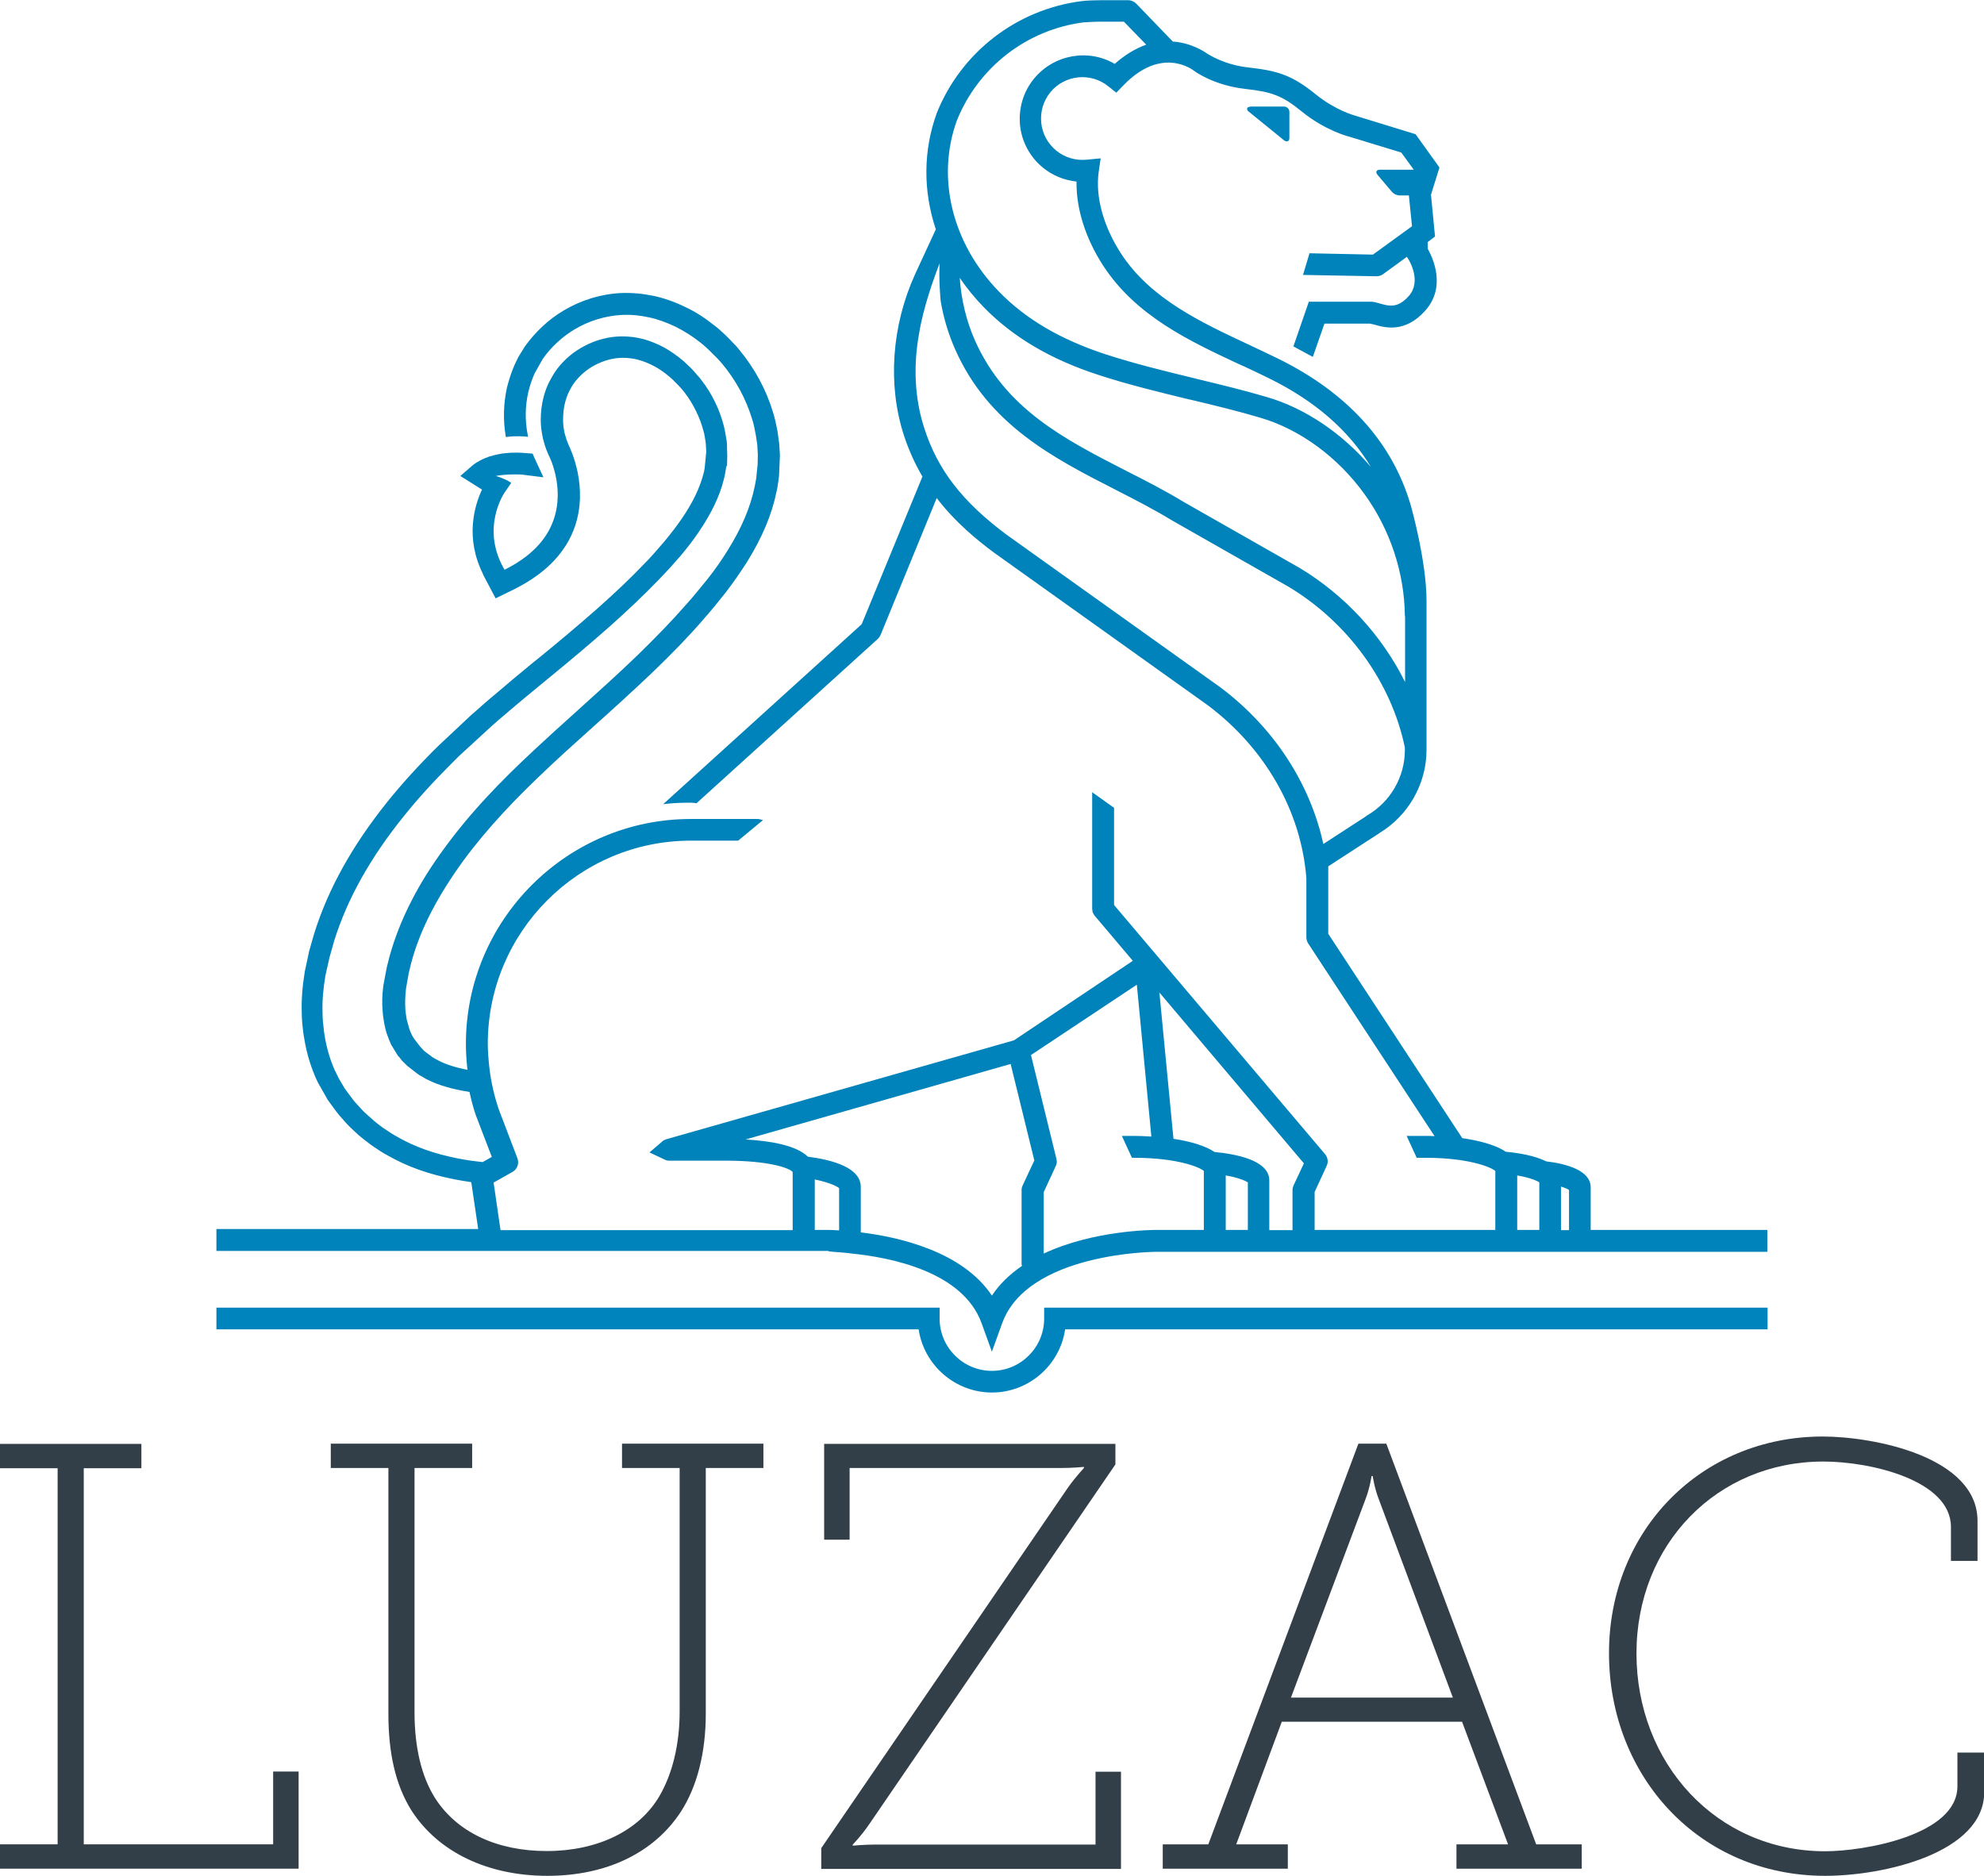 <?xml version="1.0" encoding="utf-8"?>
<!-- Generator: Adobe Illustrator 28.0.0, SVG Export Plug-In . SVG Version: 6.00 Build 0)  -->
<svg version="1.1" id="Layer_1" xmlns="http://www.w3.org/2000/svg" xmlns:xlink="http://www.w3.org/1999/xlink" x="0px" y="0px"
	 viewBox="0 0 888.3 840" style="enable-background:new 0 0 888.3 840;" xml:space="preserve">
<style type="text/css">
	.st0{fill:#0084BE;}
	.st1{fill:#0082BA;}
	.st2{fill:#333F48;}
</style>
<g>
	<path class="st0" d="M467.5,585.5v4.9c0,12.9-10.5,23.4-23.4,23.4c-12.9,0-23.4-10.5-23.4-23.4v-4.9H96.9v9.7h314.4
		c2.4,16.1,16.4,28.3,32.8,28.3c16.4,0,30.4-12.1,32.8-28.3h314.5v-9.7H467.5z"/>
	<path class="st1" d="M380.2,561.1c0.1,0,0.2,0.1,0.3,0.1l0.2,0l0,0c18.5,1.8,50.5,8.3,58.8,31.3l4.6,12.7l4.6-12.7
		c11.4-31.6,68.1-32,68.7-32h273.9v-9.8h-79.1v-19.1c0-7.5-10.7-10.5-19.9-11.6c-5.2-2.6-12.6-3.8-18.1-4.3
		c-5.2-3.5-13.4-5.2-19.5-6.1l-60-91.5v-30.2l22.5-14.6c0.2-0.1,0.3-0.2,0.4-0.3c13-7.8,21.1-22.1,21.1-37.2v-66.8
		c0-17.6-6.8-41.9-7.1-42.9c-8.3-28.2-28.3-50.2-59.3-65.5c-4.3-2.1-8.8-4.2-12.8-6.1c-21.8-10.2-44.4-20.7-57.6-41
		c-7.9-12.2-11.5-25.4-10-36.4l0.9-6.2l-6.2,0.6c-4.9,0.5-9.7-0.9-13.6-4c-3.8-3.1-6.3-7.5-6.8-12.5c-0.5-4.9,0.9-9.7,4-13.6
		c6.4-7.9,18.1-9.2,26.1-2.7l3.5,2.8l3.1-3.2c16.8-17.5,30.5-7.6,32-6.4c0.1,0.1,8.6,6.3,22.5,7.9c11.7,1.3,16.5,2.8,25.4,10.1
		c10.6,8.6,20.9,11.2,21,11.2l23.6,7.2L633,76h-15.3c-0.7,0-1.2,0.3-1.4,0.7c-0.1,0.3-0.2,0.8,0.4,1.5l6.6,7.8
		c0.7,0.8,2.1,1.5,3.2,1.5h4.3l1.4,13.8L614.7,114l-28.4-0.6l-2.9,9.7l32.9,0.6c1,0,2-0.3,2.9-0.9l10.7-7.8l0.4,0.6
		c0.7,1,6.3,10.3,0.5,16.9c-5,5.6-8.7,4.6-13,3.4l-0.3-0.1c-1.1-0.3-2.1-0.6-3.2-0.7l-28.3,0l-6.9,20l8.7,4.7l5.2-14.9l20.4,0
		c0.4,0.1,0.8,0.2,1.3,0.3l0.5,0.1c4.8,1.4,13.9,4,23-6.3c9.4-10.6,3.3-23.6,1.1-27.5l-0.1-3.1l3.3-2.5l-1.8-18.7l3.7-11.9l0.1-0.3
		l-10.7-14.9l-27-8.3c-0.4-0.1-8.8-2.4-17.5-9.4c-10.7-8.7-17-10.7-30.4-12.2C548,29,541.1,24.3,541,24.3l-0.1,0
		c-1.2-0.9-7.2-5.1-15.8-5.7l-16.4-17c-0.9-0.9-2.2-1.5-3.5-1.5h-12.5c-2.8,0-5.7,0.1-8.4,0.4c-29.1,3.7-54,22.9-64.9,50.2
		c-6,16.6-6.2,34.6-0.4,52l-9.3,20.1c-10.5,23.2-12.3,49.3-5.1,71.8c2.1,6.5,4.9,12.8,8.4,18.8l-27.2,66.1l-87.7,79.5l-1.2,1.1
		l1.6-0.2c3.6-0.4,7.2-0.5,10.7-0.5c0.8,0,1.5,0.1,2.3,0.2l0.3,0.1l81.3-73.7c0.5-0.5,0.9-1.1,1.2-1.8l25.1-61.2
		c8.4,11,18.1,18.8,25.6,24.4l95.8,68.4c25.7,19.3,41.8,47.5,44.1,77.4v26.5c0,0.9,0.3,1.9,0.8,2.7l56.6,86.3
		c-1.7-0.1-3-0.1-4.1-0.1h-8.4l4.5,9.8h4c19.5,0,29.5,4.3,31.2,5.9v26.4h-80.9v-17l5.4-11.7c0.8-1.7,0.5-3.8-0.7-5.2l-94.5-111.6
		v-43.5l-9.8-7v52.2c0,0.2,0,0.3,0.1,0.5c0,0.1,0,0.1,0,0.2l0,0.2c0,0.3,0.1,0.6,0.2,0.8c0.1,0.3,0.3,0.6,0.5,0.9
		c0,0,0.1,0.1,0.1,0.2c0.1,0.1,0.1,0.3,0.3,0.4l17,20.1L454,465.8l-155.7,44.3c-0.4,0.1-0.7,0.3-1.1,0.5l0-0.1l-6.4,5.5l7,3.3
		c0.6,0.3,1.2,0.4,1.9,0.4h26.6c16.9,0.1,26.3,2.9,28.5,4.9l0,0.1c0,0.1,0.1,0.2,0.1,0.3v25.8H224.1l-3.1-21.3l8.5-4.8
		c2.1-1.2,3-3.7,2.2-6l-8.5-22.3c-1.8-5.4-3.2-11.3-4-17.5c-0.5-4.3-0.8-8.1-0.8-11.6c0-50.1,40.8-90.9,90.9-90.9h21.2l11.1-9.2
		l-1.1-0.3c-0.4-0.1-0.8-0.2-1.2-0.2h-30c-55.5,0-100.7,45.2-100.7,100.7c0,3.5,0.2,7.2,0.7,11.6c-5.3-1-9.6-2.4-12.7-4
		c-0.6-0.3-1.2-0.6-1.9-1c-0.5-0.3-0.9-0.6-1-0.6c-0.2-0.1-0.3-0.2-0.5-0.4l-2.2-1.6c-0.3-0.3-0.6-0.5-1-0.8
		c-0.1-0.1-0.3-0.2-0.3-0.3c-0.5-0.5-1-1.1-1.7-1.8c-0.1-0.1-0.1-0.1-0.2-0.3c-0.2-0.3-0.5-0.6-0.7-0.9l-1.6-2.1
		c-0.1-0.2-0.3-0.5-0.4-0.6l-0.6-1c-0.5-1-1-2.1-1.4-3.5c-0.3-1-0.6-2.1-0.9-3.3l-0.1-0.3c-0.2-1.4-0.5-2.9-0.6-4.4
		c-0.2-2.9-0.1-6.1,0.3-9.6l1.1-6.2c0-0.3,0.1-0.4,0.1-0.6l1.1-4.5c2-7.6,5.1-15.4,9.1-23.1c3.9-7.5,8.7-15.1,14.3-22.8
		c5.3-7.2,11.4-14.5,18.2-21.8c5.7-6.2,12.4-12.8,21-20.9c6.4-6,13.4-12.2,18.9-17.2c8.4-7.5,17.9-16.1,27-24.8
		c8.4-8.1,15.7-15.6,22.1-23c1.9-2.2,3.6-4.1,5.2-6.1l5-6.2c3.6-4.7,6.7-9.2,9.5-13.6c6.8-10.9,11.2-21.3,13.3-31.7
		c0.4-1.6,0.6-3.3,0.8-4.6l0.1-0.7c0.1-0.5,0.1-1,0.2-1.7l0.4-9.3l-0.3-4.6c0-0.7-0.1-1.3-0.2-1.7c-0.2-1.6-0.4-3.1-0.6-4.4
		c-0.6-3.1-1.2-5.9-2-8.4c-3.1-10.3-8.3-19.8-15.2-28.1c-0.7-0.9-1.4-1.7-2.2-2.5l-0.5-0.5c-0.8-0.9-1.7-1.8-2.4-2.5l-0.3-0.3
		c-0.9-0.9-1.9-1.8-2.8-2.6c-0.8-0.8-1.8-1.6-3-2.5c-4-3.2-8.3-6-12.8-8.1c-4.7-2.3-9.5-4-14.1-5c-4.8-1-9.7-1.5-14.7-1.3
		c-8.9,0.4-17.8,3.1-25.7,7.8c-6.8,4-12.7,9.6-17.4,16.1l-2.9,4.7c-0.1,0.2-0.2,0.4-0.4,0.8l-0.9,1.9c-0.3,0.7-0.7,1.4-0.8,1.8
		c-1.2,2.8-2.1,5.7-3,9.1c-1.6,7.2-1.8,14.6-0.6,21.8l0.1,0.5l0.5-0.1c4.1-0.5,7.5-0.2,8.7-0.1l0.7,0.1l-0.1-0.7
		c-1.3-6.5-1.2-13,0.2-19.2c0.7-2.9,1.5-5.3,2.5-7.7c0.1-0.3,0.3-0.6,0.4-0.9l3.6-6.4c3.7-5.3,8.7-9.9,14.2-13.2
		c6.5-3.9,13.8-6.1,21.2-6.5c4.1-0.2,8.2,0.2,12.2,1.1c3.9,0.8,7.9,2.3,11.9,4.2c3.8,1.9,7.6,4.3,11,7c0.8,0.6,1.6,1.3,2.5,2.1
		l0.3,0.3c0.7,0.6,1.4,1.3,2.1,2l0.4,0.4c0.7,0.7,1.3,1.3,2,2l0.7,0.7c0.5,0.6,1.1,1.2,1.7,1.9c6.2,7.4,10.7,15.7,13.5,24.8
		c0.7,2.1,1.2,4.5,1.7,7.3c0.2,1.2,0.4,2.5,0.6,3.9c0,0.3,0.1,0.7,0.1,1.1l0.2,3.9l-0.1,4.3l-0.6,6c-0.2,1.1-0.4,2.4-0.7,3.8
		c-1.9,9.3-5.9,18.7-12.1,28.6c-2.6,4.2-5.5,8.4-8.9,12.7l-4.9,6c-1.6,2-3.3,3.9-5,5.8c-6.2,7.1-13.3,14.4-21.5,22.4
		c-8.9,8.6-18.4,17.1-26.7,24.6l-1.1,1c-5.9,5.3-12.1,10.9-17.9,16.3c-8.7,8.1-15.6,14.9-21.6,21.4c-7.1,7.6-13.4,15.2-18.9,22.7
		c-6,8.1-11.1,16.2-15.1,24.1c-4.3,8.3-7.6,16.8-9.9,25.2l-1.1,4.4c-0.1,0.5-0.2,0.9-0.3,1.5l-1.2,6.4l-0.1,0.6h0
		c-0.5,3.9-0.6,7.6-0.3,11c0.1,2,0.4,3.7,0.7,5.6c0.3,1.5,0.7,3.3,1.2,4.8c0.6,1.8,1.3,3.4,1.9,4.8l2.8,4.6c0.1,0.2,0.4,0.6,1.1,1.3
		l0.2,0.3c0.4,0.5,0.8,1.1,1.3,1.5c0.4,0.4,0.9,0.9,1.4,1.4c0.4,0.4,0.8,0.8,1.3,1.1l3.2,2.5c0.4,0.3,0.7,0.5,1.4,1
		c0.2,0.1,0.5,0.3,0.7,0.4l0.4,0.2c1,0.6,1.9,1.2,2.7,1.5c4.5,2.3,10.8,4.2,18.6,5.4c0.9,4.1,1.8,7.5,2.9,10.6l7.1,18.5l-4.1,2.3
		c-3.9-0.4-7.5-0.9-11-1.6c-10.7-2.1-19.4-5.2-27.4-9.8c-1.9-1-3.8-2.3-5.7-3.6l-0.9-0.6c-0.8-0.6-1.7-1.3-2.5-1.9l-1.2-1l-3.9-3.5
		c-0.6-0.5-1.1-1.1-1.6-1.6l-3.1-3.4c-0.5-0.5-2.7-3.6-4.5-6l-2.6-4.4l-2-4.1c-1.3-3-2.2-5.7-2.9-8.3c-0.9-3.2-1.4-6.3-1.7-8.3
		c-0.4-3.4-0.7-6-0.7-8.6c-0.2-5.4,0.3-10.9,1.3-16.8l1.7-7.6c0-0.2,0.1-0.5,0.2-0.8l2-7.1c5.9-18.9,16.2-37.3,31.3-56
		c6.4-8,13.5-15.7,21.6-23.8l2.8-2.8l14.7-13.5c2-1.8,4-3.5,6-5.2c6.5-5.6,13.1-11,20.4-17c9.4-7.7,18.2-15.1,26.9-22.8
		c8.2-7.3,15.2-14,21.4-20.4c1.8-1.9,3.4-3.6,5-5.3l4.8-5.4c3.2-3.8,6-7.4,8.4-11c5.5-8.1,9.3-15.9,11.1-23.2
		c0.3-1.2,0.6-2.3,0.7-3.2l0.5-3l0.3,0l0.1-4.2l0,0l0-0.7l0-0.2l-0.1-3.2c0-0.2,0-0.4,0-0.6l0-0.8h0c-0.1-0.8-0.1-1.6-0.3-2.4
		c-0.3-2.2-0.7-4.1-1.1-5.8c-1.9-7.5-5.4-14.7-10.2-20.8c-0.4-0.6-0.9-1.2-1.4-1.7l-0.4-0.4c-0.5-0.7-1.1-1.3-1.6-1.9l-0.2-0.2
		c-0.6-0.7-1.3-1.4-2-2c-0.6-0.6-1.3-1.2-2.1-2c-2.8-2.4-5.8-4.5-8.8-6.2c-3.2-1.7-6.4-3-9.4-3.8c-3-0.8-6.3-1.2-9.4-1.2
		c-5.8,0-11.7,1.5-17.1,4.4c-4.6,2.4-8.8,5.9-12,10.1c-2,2.6-3.7,6.1-3.7,6.1c-1.1,2.2-1.8,4.3-2.3,6.1c-1,3.6-1.4,7.2-1.4,10.9
		c0,2.6,0.4,5.3,1,8.2c0.6,2.3,1.1,3.9,1.5,4.9l1,2.4c0.1,0.1,7.5,14.3,2.2,29.2c-3.2,9.1-10.5,16.5-21.9,22.2
		c-10.8-18.4-0.4-34,0.1-34.7l2.9-4.2l-1.6-1c-1.8-0.9-3.6-1.6-5.3-2.1c1.9-0.4,4.8-0.7,8.6-0.7c1.5,0,3,0,4,0.2l8.7,1.1l-4.6-10
		l-0.2-0.6l-2.6-0.2c-0.3,0-3.3-0.4-7.2-0.2c-1.4,0.1-2.8,0.2-4.2,0.4c-0.1,0-0.3,0.1-0.4,0.1c-0.5,0.1-1.1,0.2-1.6,0.3
		c-0.3,0.1-0.5,0.1-0.8,0.2c-0.5,0.1-0.9,0.2-1.4,0.4c-0.2,0-0.3,0.1-0.5,0.1l-0.4,0.1c-0.4,0.1-0.9,0.3-1.3,0.5
		c-0.3,0.1-0.6,0.2-0.9,0.3c-0.4,0.2-0.9,0.4-1.3,0.6l-0.2,0.1c-0.2,0.1-0.4,0.2-0.6,0.3c-0.4,0.2-0.8,0.5-1.2,0.7l-0.4,0.2
		c-0.2,0.1-0.3,0.2-0.5,0.3c-0.6,0.4-1.2,0.9-1.8,1.4l-5.1,4.4l9.7,6.1c-3.5,7.5-7.6,21.8,0.5,37.9l-0.1,0l5.7,10.8l8.6-4.2l1.3-0.7
		l0,0c13-6.8,21.6-15.9,25.5-27c6.3-18-1.8-34.8-2.7-36.7l-0.7-1.8c-0.2-0.5-0.6-1.7-1.1-3.5c-0.5-2.2-0.7-4.1-0.7-6.1
		c0-2.7,0.3-5.6,1-8.1c0.4-1.4,0.9-3,1.7-4.5c0.6-1.3,1.7-3.2,2.6-4.3c2.4-3.1,5.5-5.7,8.9-7.5c4-2.1,8.3-3.3,12.5-3.3
		c2.3,0,4.8,0.3,7,0.9c2.3,0.6,4.7,1.6,7.2,2.9c2.4,1.3,4.8,3,7.1,5c0.5,0.5,1.1,0.9,1.8,1.7l0.1,0.1c0.4,0.4,0.8,0.8,1.3,1.3
		l0.5,0.5c0.3,0.4,0.7,0.7,1.1,1.2l0.7,0.8c0.2,0.3,0.5,0.6,0.8,1c4,5.2,7,11.3,8.6,17.5c0.4,1.3,0.6,2.8,0.9,4.7
		c0.1,0.8,0.2,1.6,0.2,2.5l0.1,2l-0.7,7.3c-0.1,0.8-0.3,1.6-0.5,2.4c-1.6,6.3-4.9,13.2-9.8,20.3c-2.3,3.3-4.8,6.6-7.8,10.2l-4.6,5.3
		c-1.5,1.7-3.1,3.4-4.7,5c-5.9,6.2-12.8,12.7-20.9,19.9c-8.4,7.4-17,14.6-26.2,22.1l-1.9,1.5c-6.3,5.2-12.7,10.5-19.1,16l-0.4,0.3
		c-1.9,1.6-3.8,3.3-5.7,5l-3.1,2.7l-14.8,13.9c-8.4,8.3-15.7,16.3-22.4,24.6c-15.9,19.8-26.7,39.2-33,59.4l-2,7
		c-0.2,0.7-0.4,1.4-0.4,1.7l-1.7,7.9c-1.1,6.6-1.6,12.7-1.4,18.7c0,2.8,0.3,5.8,0.8,9.7c0.4,2.4,1,6,2,9.6c0.8,3,1.9,6.1,3.4,9.7
		l1.1,2.3l4.3,7.6c1,1.4,4.3,6,5.4,7.2l3.1,3.5c0.7,0.8,1.5,1.5,2.3,2.3l3,2.8c0.4,0.3,0.7,0.6,1.1,0.9l1.5,1.2
		c0.9,0.7,1.9,1.5,3,2.3l1,0.7c2,1.3,4.2,2.9,6.4,4c8.9,5.1,18.5,8.5,30.3,10.8c2.1,0.4,4.5,0.8,7.2,1.2l3.1,21H96.9v9.8h273.9
		C370.9,560.5,374.5,560.5,380.2,561.1z M421.2,135c1.3,7.6,3.5,14.7,6.4,21.3c14.9,33.8,43.9,48.7,71.9,63
		c8.4,4.3,17,8.7,25.4,13.8l52,29.6c26.7,16,46.1,42.9,52.1,72v1.2c0,12-6.5,23.2-16.9,29.2c-0.3,0.2-0.6,0.4-0.8,0.6l-18.8,12.2
		c-6-27.4-22.3-52.2-45.9-70l-95.8-68.4c-19.9-14.8-31-29.1-37-47.9c-4.2-12.9-5-27.5-2.3-42.2c1.8-11.4,6.5-24.6,9.2-31.5
		c0,0,0-0.1,0-0.1C420.3,125.2,421,133.2,421.2,135z M492.7,9.7h10.5l10,10.3c-4.8,1.7-9.6,4.6-14.1,8.6c-12-7-27.4-4.1-36.2,6.7
		c-4.8,5.9-6.9,13.2-6.2,20.8c0.8,7.5,4.5,14.3,10.3,19c4.3,3.5,9.5,5.6,15,6.2c-0.2,12.1,4,25.4,11.9,37.6
		c14.7,22.6,38.6,33.8,61.6,44.5l1.4,0.6c3.7,1.7,7.6,3.6,11.3,5.4c20.6,10.1,35.9,23.5,45.6,39.7c-12.7-15-29.4-26.3-46.5-31.3
		c-10.5-3.1-21.3-5.7-31.7-8.2l-0.7-0.2c-13.2-3.2-26.8-6.5-40-10.8c-20.1-6.6-35.6-15.7-47.5-27.9c-21.1-21.6-28.3-51-19-76.7
		c9.6-23.9,31.4-40.8,56.9-44C487.8,9.9,490.2,9.7,492.7,9.7z M581.9,254.3l-52-29.6c-8.4-5.1-17.2-9.6-25.7-13.9l-0.2-0.1
		c-27.7-14.2-53.9-27.7-67.5-58.3c-3.8-8.6-6.1-18-6.8-28c3.2,4.7,6.8,9.1,10.8,13.2c13,13.3,29.8,23.3,51.4,30.3
		c13.4,4.4,27.3,7.7,40.7,11l0.2,0c10.5,2.5,21.3,5.1,31.7,8.2c17.6,5.2,34.5,17.6,46.4,34.1c11.5,15.9,17.9,35.2,18.1,54.5
		c0,0.1,0,0.2,0.1,0.3v29.4C618.7,284.4,602,266.4,581.9,254.3z M679.3,550.7v-24.4c5.8,1,8.9,2.4,9.9,3.1v21.3H679.3z M698.9,550.7
		v-19.4c2.1,0.6,3.1,1.2,3.6,1.5v18H698.9z M558.7,529.4v21.3h-9.9v-24.4C554.6,527.3,557.6,528.7,558.7,529.4z M509,440.9l6.5,68
		c-2.8-0.2-5.4-0.3-7.7-0.3h-5.5l4.5,9.8h1c19.5,0,29.5,4.3,31.2,5.9v26.4h-21.6c-1.1,0-27.9,0.1-50.1,10.6v-27.5l5.4-11.7
		c0.5-1,0.6-2.2,0.3-3.2l-11.4-46.5L509,440.9z M543.8,515.8c-3.9-2.6-10.3-4.7-18.4-5.9l-6.3-65.5l64.7,76.5l-4.6,9.8
		c-0.3,0.7-0.5,1.4-0.5,2.1v18h-10.4v-22.2C568.4,519.4,553.1,516.7,543.8,515.8z M375.7,532v18.9c-2.9-0.2-4.6-0.2-4.8-0.2h-6.1
		l0-22.6C371.1,529.4,374.7,531.1,375.7,532z M457.6,566.8c-5.6,3.8-10.2,8.3-13.5,13.3c-13.3-20-42.2-26.3-58.7-28.3v-20.4
		c0-8.6-12.8-12.1-23.7-13.5c-5.4-5.3-17.5-7.1-27.9-7.7l118.7-33.8l10.6,43.2l-5.2,11.1c-0.3,0.7-0.5,1.3-0.5,2.1v33.6
		C457.6,566.5,457.6,566.6,457.6,566.8z"/>
	<path class="st0" d="M559.8,47.8c-1,0-1.3,0.4-1.4,0.7c-0.1,0.3-0.1,0.8,0.6,1.4l16,13c0.4,0.3,0.8,0.4,1.1,0.4
		c0.2,0,0.4-0.1,0.5-0.1c0.3-0.1,0.7-0.5,0.7-1.4V50.1c0-1.3-1.1-2.4-2.4-2.4H559.8z"/>
</g>
<g>
	<polygon class="st2" points="0,646.5 0,657.4 25.8,657.4 25.8,825.8 0,825.8 0,836.7 133.7,836.7 133.7,793.2 122.3,793.2 
		122.3,825.8 37.5,825.8 37.5,657.4 63.3,657.4 63.3,646.5 	"/>
	<path class="st2" d="M316,767.4V657.3h25.8v-10.9h-63.3v10.9h25.8v109c0,14.9-3.3,28-9,37.8c-9.2,15.8-28,24.7-50.5,24.7
		c-22.3,0-40.2-8.4-50-23.7c-6.2-9.8-9.2-23.1-9.2-38.3V657.3h25.8v-10.9h-63.3v10.9h25.8v110.1c0,17.1,3,31.5,10.3,43.2
		c12,18.7,34.2,29.3,60.9,29.3c26.4,0,47.8-10.3,59.8-28.8C312.2,799.8,316,784.5,316,767.4"/>
	<path class="st2" d="M478,666.3L367.7,827.5v9.3h134.2v-43.5h-11.4v32.6h-98.4c-5.4,0-10.3,0.5-10.3,0.5v-0.5c0,0,3.5-3.5,7.3-9
		l110.3-161.2v-9.2H369v42.9h11.4v-32.1H475c5.4,0,10.3-0.5,10.3-0.5v0.5C485.3,657.4,481.8,660.9,478,666.3"/>
	<path class="st2" d="M652.2,836.7h56v-10.9h-20.4l-67.1-179.4h-12.5L541,825.8h-20.4v10.9h56v-10.9h-23.1l20.4-54.9h80.7l20.6,54.9
		h-23.1V836.7z M578,760.1l33.4-88.9c1.9-4.9,2.7-10.3,2.7-10.3h0.5c0,0,0.8,5.4,2.7,10.3l33.2,88.9H578z"/>
	<path class="st2" d="M876.4,799.8c0,22-42.1,29.1-59.2,29.1c-48.7,0-84.5-39.4-84.5-88.6c0-48.9,36.1-85.9,83.7-85.9
		c21.2,0,57.1,8.4,57.1,29.3v15.2h11.9V681c0-28.8-46.5-37.8-69.3-37.8c-54.3,0-95.7,41.9-95.7,97c0,55.2,40.5,99.7,96.8,99.7
		c26.4,0,71.2-10.3,71.2-37.5v-17.7h-12V799.8z"/>
</g>
</svg>
